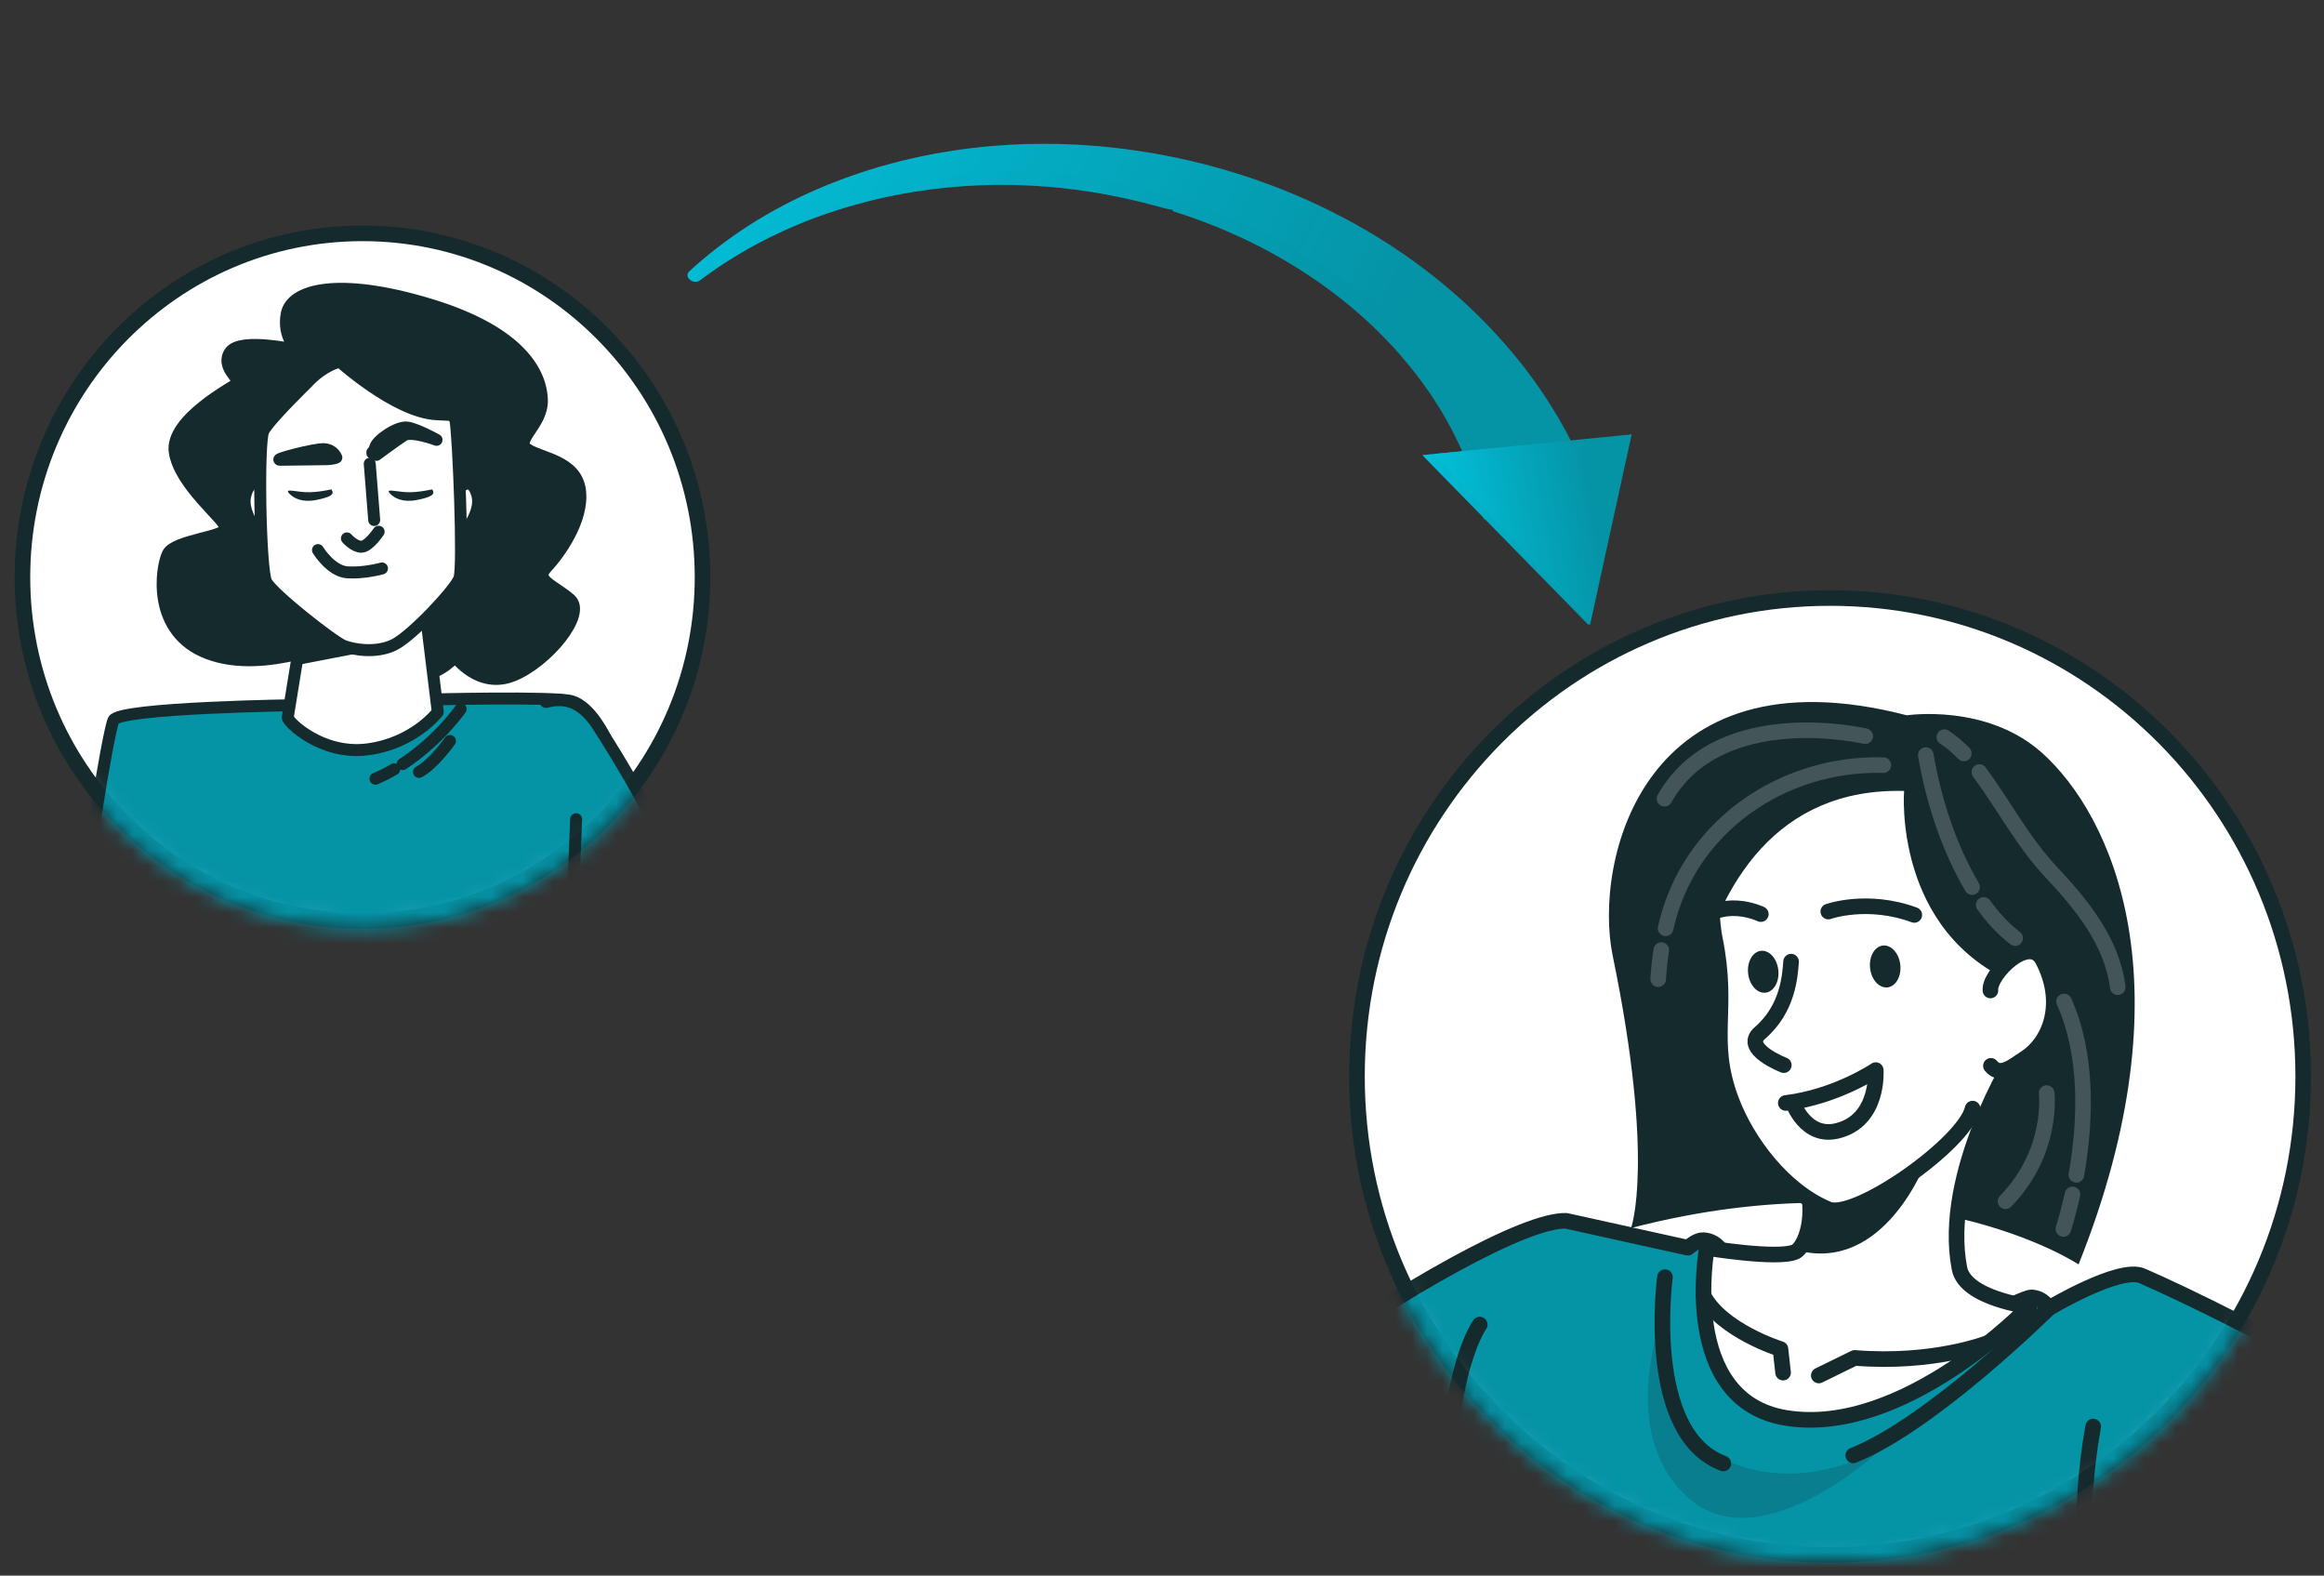 <?xml version="1.0" encoding="UTF-8"?> <svg xmlns="http://www.w3.org/2000/svg" width="149" height="101" viewBox="0 0 149 101" fill="none"><rect x="0" y="0" width="149" height="101" fill="#333333" stroke="none"/> <path d="M102.881 34.069L96.155 33.381L95.134 33.276C95.134 33.276 95.091 33.08 95.009 32.713C94.974 32.528 94.912 32.302 94.842 32.036C94.779 31.769 94.682 31.466 94.578 31.124C94.359 30.444 94.069 29.617 93.642 28.687C93.217 27.758 92.671 26.721 91.956 25.627C91.243 24.535 90.365 23.386 89.314 22.234C88.775 21.665 88.216 21.082 87.59 20.522C87.514 20.451 87.436 20.379 87.359 20.308C87.279 20.238 87.198 20.169 87.118 20.099C86.957 19.96 86.794 19.819 86.632 19.678C86.292 19.408 85.96 19.122 85.602 18.858C84.192 17.772 82.598 16.762 80.873 15.863C80.009 15.415 79.109 15.003 78.188 14.614L77.487 14.338C77.37 14.292 77.251 14.242 77.138 14.2L76.794 14.076L76.45 13.95C76.335 13.909 76.226 13.867 76.09 13.825L75.314 13.572L75.217 13.54L75.182 13.482L75.183 13.435L75.171 13.432L74.987 13.422L74.613 13.335C74.368 13.262 74.121 13.197 73.873 13.135L73.131 12.943C72.881 12.885 72.631 12.829 72.383 12.771C71.385 12.545 70.381 12.352 69.375 12.214L68.997 12.16L68.62 12.116C68.369 12.087 68.118 12.055 67.868 12.03C67.366 11.986 66.866 11.936 66.368 11.913C65.871 11.877 65.376 11.869 64.883 11.852C64.638 11.849 64.393 11.85 64.149 11.85C64.027 11.849 63.905 11.849 63.783 11.848C63.661 11.852 63.541 11.855 63.421 11.859C62.451 11.873 61.507 11.945 60.582 12.033C60.122 12.085 59.666 12.133 59.221 12.202C58.772 12.26 58.335 12.341 57.901 12.414C56.175 12.727 54.585 13.159 53.162 13.637C51.736 14.117 50.482 14.655 49.408 15.185C48.334 15.714 47.446 16.238 46.73 16.687C46.376 16.915 46.056 17.118 45.796 17.305C45.532 17.49 45.304 17.644 45.125 17.784C45.03 17.856 44.948 17.918 44.876 17.971C44.725 18.085 44.494 18.09 44.319 17.989C44.294 17.976 44.272 17.961 44.25 17.943L44.223 17.921C44.045 17.776 44.026 17.549 44.182 17.407C44.245 17.347 44.32 17.279 44.405 17.2C44.563 17.048 44.782 16.866 45.035 16.651C45.285 16.429 45.587 16.195 45.923 15.928C46.603 15.404 47.456 14.785 48.505 14.14C49.554 13.498 50.796 12.826 52.234 12.197C53.672 11.57 55.299 10.974 57.102 10.491C57.555 10.375 58.012 10.251 58.486 10.151C58.956 10.039 59.44 9.947 59.929 9.853C60.911 9.677 61.926 9.519 62.977 9.419C63.108 9.406 63.239 9.391 63.371 9.378C63.504 9.368 63.636 9.357 63.768 9.348C64.035 9.328 64.302 9.305 64.57 9.288C65.109 9.263 65.652 9.23 66.203 9.228C66.753 9.211 67.308 9.222 67.868 9.228C68.147 9.235 68.427 9.249 68.71 9.259L69.132 9.277L69.555 9.305C70.688 9.372 71.831 9.503 72.974 9.671C73.26 9.715 73.546 9.76 73.832 9.805L74.687 9.962C74.974 10.013 75.257 10.076 75.541 10.137L75.968 10.228L76.181 10.274L76.418 10.333L77.214 10.526C77.341 10.555 77.49 10.597 77.634 10.637L78.069 10.757L78.503 10.878C78.648 10.918 78.782 10.963 78.922 11.005C79.2 11.091 79.479 11.176 79.756 11.262C80.857 11.627 81.943 12.026 82.999 12.47C85.105 13.361 87.098 14.408 88.903 15.568C89.36 15.851 89.79 16.158 90.227 16.452C90.439 16.604 90.649 16.756 90.86 16.909C90.963 16.985 91.068 17.061 91.172 17.137C91.274 17.215 91.374 17.294 91.476 17.372C92.294 17.987 93.041 18.634 93.761 19.272C95.178 20.566 96.395 21.884 97.414 23.157C98.435 24.43 99.251 25.661 99.907 26.777C100.564 27.892 101.045 28.898 101.415 29.734C101.596 30.153 101.757 30.528 101.877 30.858C102.003 31.187 102.112 31.468 102.186 31.698C102.341 32.156 102.881 34.069 102.881 34.069Z" fill="url(#paint0_linear_6684_17013)"></path> <path opacity="0.3" d="M96.239 33.155C96.218 33.234 96.19 33.31 96.154 33.381L95.133 33.276C95.133 33.276 95.091 33.08 95.009 32.712C94.974 32.528 94.912 32.302 94.842 32.036C94.778 31.769 94.682 31.466 94.578 31.124C94.359 30.444 94.069 29.617 93.642 28.687C93.216 27.758 92.671 26.721 91.956 25.627C91.243 24.535 90.365 23.386 89.313 22.234C88.775 21.665 88.216 21.082 87.59 20.522C87.513 20.451 87.435 20.379 87.359 20.308C87.279 20.238 87.198 20.169 87.118 20.099C86.956 19.96 86.794 19.819 86.632 19.678C86.292 19.408 85.96 19.122 85.601 18.858C84.191 17.772 82.598 16.762 80.873 15.863C80.009 15.415 79.108 15.003 78.187 14.614L77.486 14.337C77.37 14.292 77.251 14.242 77.138 14.2L76.793 14.076L76.45 13.95C76.335 13.909 76.226 13.867 76.09 13.825L75.314 13.572L75.217 13.54L75.182 13.482L75.182 13.435L75.17 13.432L74.987 13.422L74.612 13.335C74.368 13.262 74.12 13.197 73.873 13.135L73.131 12.943C72.88 12.885 72.631 12.829 72.382 12.771C71.385 12.545 70.38 12.352 69.374 12.214L68.997 12.16L68.62 12.116C68.369 12.087 68.118 12.055 67.867 12.03C67.365 11.986 66.866 11.936 66.368 11.913C65.871 11.877 65.376 11.869 64.883 11.852C64.637 11.849 64.393 11.85 64.149 11.85C64.027 11.849 63.905 11.849 63.783 11.848C63.661 11.852 63.541 11.855 63.42 11.859C62.451 11.873 61.506 11.945 60.582 12.033C60.122 12.085 59.666 12.133 59.221 12.202C58.771 12.26 58.335 12.341 57.901 12.414C56.175 12.727 54.585 13.159 53.161 13.637C51.736 14.117 50.481 14.655 49.408 15.185C48.334 15.714 47.446 16.238 46.73 16.687C46.376 16.915 46.056 17.118 45.796 17.305C45.532 17.49 45.304 17.644 45.125 17.784C45.03 17.856 44.947 17.918 44.876 17.971C44.725 18.084 44.494 18.09 44.319 17.989C46.731 16.22 57.794 8.839 71.252 11.626C86.498 14.783 98.021 26.478 96.239 33.155Z" fill="url(#paint1_linear_6684_17013)"></path> <path d="M103.846 27.977L101.861 40.074L91.189 29.171L103.846 27.977Z" fill="url(#paint2_linear_6684_17013)"></path> <path opacity="0.3" d="M103.846 27.977L101.861 40.074L91.189 29.171L103.846 27.977Z" fill="url(#paint3_linear_6684_17013)"></path> <path d="M104.613 27.843L101.943 40.06L91.966 29.098L104.613 27.843Z" fill="url(#paint4_linear_6684_17013)"></path> <path d="M147.667 69C147.667 85.937 134.086 99.667 117.333 99.667C100.581 99.667 87 85.937 87 69C87 52.063 100.581 38.333 117.333 38.333C134.086 38.333 147.667 52.063 147.667 69Z" fill="white"></path> <path d="M147.667 69C147.667 85.937 134.086 99.667 117.333 99.667C100.581 99.667 87 85.937 87 69C87 52.063 100.581 38.333 117.333 38.333C134.086 38.333 147.667 52.063 147.667 69Z" stroke="#142A2D"></path> <mask id="mask0_6684_17013" style="mask-type:alpha" maskUnits="userSpaceOnUse" x="87" y="38" width="61" height="62"> <path d="M147.667 69C147.667 85.937 134.086 99.667 117.333 99.667C100.581 99.667 87 85.937 87 69C87 52.063 100.581 38.333 117.333 38.333C134.086 38.333 147.667 52.063 147.667 69Z" fill="#D9D9D9"></path> <path d="M147.667 69C147.667 85.937 134.086 99.667 117.333 99.667C100.581 99.667 87 85.937 87 69C87 52.063 100.581 38.333 117.333 38.333C134.086 38.333 147.667 52.063 147.667 69Z" stroke="black"></path> </mask> <g mask="url(#mask0_6684_17013)"> <path d="M162.424 100.811C161.864 101.663 161.101 102.466 160.188 103.221C160.188 103.221 160.185 103.221 160.185 103.225C152.921 109.238 136.176 112.21 136.176 112.21C136.176 112.21 135.616 113.051 134.753 114.248C133.205 116.397 130.669 119.698 128.601 121.353L128.597 121.352C127.725 122.054 126.934 122.46 126.338 122.35L129.478 133.955L130.884 138.993C130.884 138.993 116.446 145.292 91.748 138.087C91.748 138.087 91.468 134.864 91.677 134.176C91.687 134.145 91.697 134.111 91.71 134.076C91.941 133.521 92.678 132.859 92.678 132.859C92.678 132.859 92.54 130.786 92.47 128.677C92.414 127.038 92.399 125.378 92.52 124.64C92.696 123.576 93.474 121.005 93.865 119.741C94.005 119.293 94.095 119.009 94.095 119.009L92.866 107.499L92.513 104.184C92.513 104.184 92.507 104.123 92.494 104.012C92.493 103.986 92.491 103.962 92.487 103.929L92.293 102.151L85.941 104.091C85.941 104.091 86.279 104.834 86.732 105.879C87.567 107.787 88.793 110.696 89.066 111.846C89.087 111.941 89.115 112.032 89.147 112.123C89.737 113.802 91.974 115.326 91.974 115.326L85.959 122.356L84.18 121.114C84.18 121.114 83.922 121.318 83.464 121.565C82.294 122.2 79.84 123.133 77.161 121.708C76.182 121.188 75.175 120.354 74.189 119.078C69.447 112.94 67.412 107.94 68.078 102.056C68.746 96.169 95.168 78.07 100.411 78.258L108.21 79.981C108.378 79.841 108.834 79.48 109.185 79.497C110.604 79.57 110.64 81.218 110.64 81.218L128.117 84.054C128.117 84.054 129.928 83.148 130.244 83.163C131.017 83.201 131.347 83.865 131.347 83.865C131.347 83.865 135.875 81.153 137.333 81.784C142.122 83.85 165.962 95.435 162.424 100.811Z" fill="#0593A6"></path> <path opacity="0.2" d="M160.184 103.225C152.921 109.239 136.175 112.21 136.175 112.21C136.175 112.21 135.616 113.051 134.753 114.248C133.338 110.94 131.299 104.1 133.684 95.692C133.684 95.692 134.974 102.679 140.329 104.338C140.329 104.338 136.23 101.285 137.661 93.936C137.661 93.936 139.058 102.587 148.159 104.975C152.586 106.136 156.909 104.849 160.184 103.225Z" fill="#142A2D"></path> <path opacity="0.2" d="M92.495 104.012L92.294 102.151L85.942 104.092C85.942 104.092 86.28 104.835 86.733 105.879C84.304 105.628 79.695 107.884 78.891 105.427C77.922 102.461 83.887 103.483 83.887 103.483L89.514 100.209C88.45 95.659 91.159 92.237 91.159 92.237L91.674 95.412C91.921 89.376 94.281 86.074 94.281 86.074C92.317 90.847 92.372 102.596 92.495 104.012Z" fill="#142A2D"></path> <path opacity="0.2" d="M106.585 84.362C106.583 84.981 106.193 92.016 111.309 93.874C116.426 95.732 120.975 92.581 120.975 92.581C120.975 92.581 113.128 100.148 108.354 96.104C103.58 92.06 106.585 84.362 106.585 84.362Z" fill="#142A2D"></path> <path d="M91.748 138.086C91.748 138.086 91.471 134.863 91.676 134.176C91.849 133.601 92.677 132.859 92.677 132.859C92.677 132.859 92.243 126.325 92.521 124.641C92.76 123.198 94.097 119.007 94.097 119.007L92.295 102.151L85.943 104.092C85.943 104.092 88.647 110.067 89.066 111.847C89.485 113.628 91.976 115.326 91.976 115.326L85.959 122.354L84.182 121.115C84.182 121.115 78.933 125.219 74.191 119.079C69.449 112.938 67.414 107.939 68.08 102.054C68.746 96.168 95.172 78.069 100.414 78.255L108.212 79.979C108.381 79.84 108.837 79.479 109.187 79.496C110.606 79.569 110.642 81.217 110.642 81.217L128.118 84.054C128.118 84.054 129.931 83.147 130.247 83.163C131.02 83.202 131.35 83.863 131.35 83.863C131.35 83.863 135.876 81.153 137.337 81.783C142.122 83.848 165.962 95.434 162.425 100.81C157.404 108.442 136.178 112.208 136.178 112.208C136.178 112.208 129.117 122.855 126.337 122.348L130.885 138.992" stroke="#142A2D" stroke-miterlimit="10" stroke-linecap="round" stroke-linejoin="round"></path> <path d="M122.257 45.852C122.257 45.852 127.365 45.076 130.916 48.254C135.404 52.272 140.442 63.1 133.265 81.049C133.265 81.049 122.664 74.01 104.572 78.717C104.572 78.717 106.129 74.507 103.395 61.255C102.158 55.263 105.267 41.448 122.257 45.852Z" fill="#142A2D"></path> <path d="M114.511 90.889C122.073 92.115 130.108 83.745 130.108 83.745C130.108 83.745 125.996 83.238 125.628 81.308C124.449 75.219 129.193 67.697 129.193 67.697C129.193 67.697 110.833 68.205 114.043 72.36C114.717 73.232 115.18 74.067 115.495 74.85C116.608 77.585 115.836 79.649 115.244 80.152C115.201 80.189 115.152 80.218 115.11 80.241C113.999 80.749 109.436 79.993 109.436 79.993C109.436 79.993 107.612 89.771 114.511 90.889Z" fill="white" stroke="#142A2D" stroke-miterlimit="10" stroke-linecap="round" stroke-linejoin="round"></path> <path d="M127.505 86.062C127.505 86.062 124.018 87.457 118.911 87.042L116.61 88.169" stroke="#142A2D" stroke-miterlimit="10" stroke-linecap="round" stroke-linejoin="round"></path> <path d="M114.32 87.984L114.151 86.474C114.151 86.474 110.385 85.294 109.219 83.055" stroke="#142A2D" stroke-miterlimit="10" stroke-linecap="round" stroke-linejoin="round"></path> <path d="M115.244 80.152C120.867 81.622 123.507 74.41 123.507 74.41C123.507 74.41 119.009 73.069 115.496 74.85C116.609 77.585 115.837 79.648 115.244 80.152Z" fill="#142A2D"></path> <path d="M129.518 63.904C130.886 56.226 129.365 47.012 117.679 47.775C109.33 48.321 109.398 57.475 109.951 60.207C110.881 64.802 109.549 66.612 110.98 70.472C112.009 73.246 114.4 76.349 117.213 77.511C118.944 78.226 125.952 73.309 126.47 71.061" fill="white"></path> <path d="M129.518 63.904C130.886 56.226 129.365 47.012 117.679 47.775C109.33 48.321 109.398 57.475 109.951 60.207C110.881 64.802 109.549 66.612 110.98 70.472C112.009 73.246 114.4 76.349 117.213 77.511C118.944 78.226 125.952 73.309 126.47 71.061" stroke="#142A2D" stroke-miterlimit="10" stroke-linecap="round" stroke-linejoin="round"></path> <path d="M114.833 61.641C114.763 62.502 114.662 64.638 112.836 66.213C111.655 67.232 114.366 68.275 114.366 68.275" stroke="#142A2D" stroke-miterlimit="10" stroke-linecap="round" stroke-linejoin="round"></path> <path d="M112.893 58.594C112.893 58.594 110.314 57.337 108.571 59.411" stroke="#142A2D" stroke-miterlimit="10" stroke-linecap="round" stroke-linejoin="round"></path> <path d="M117.219 58.431C117.219 58.431 119.711 57.537 122.732 58.648" stroke="#142A2D" stroke-miterlimit="10" stroke-linecap="round" stroke-linejoin="round"></path> <path d="M119.897 62.056C119.977 62.796 120.476 63.35 121.011 63.292C121.546 63.234 121.915 62.587 121.835 61.846C121.754 61.105 121.256 60.552 120.721 60.61C120.186 60.667 119.817 61.315 119.897 62.056Z" fill="#142A2D"></path> <path d="M114.494 70.701C117.737 70.307 120.261 68.594 120.261 68.594C120.261 68.594 120.502 71.815 117.804 72.485C115.735 72.999 114.934 70.637 114.934 70.637" stroke="#142A2D" stroke-miterlimit="10" stroke-linecap="round" stroke-linejoin="round"></path> <path d="M122.078 50.7C122.078 50.7 121.338 59.799 129.37 63.104L133.133 54.358L127.441 48.054L118.864 45.576C106.05 46.375 100.533 54.338 107.648 75.551C107.648 75.551 105.658 50.286 122.078 50.7Z" fill="#142A2D"></path> <path d="M127.614 63.49C127.504 62.467 130.09 59.862 130.965 61.534C132.457 64.383 131.37 66.867 129.827 67.84C129.136 68.275 128.261 69.091 127.645 68.321" fill="white"></path> <path d="M127.614 63.49C127.504 62.467 130.09 59.862 130.965 61.534C132.457 64.383 131.37 66.867 129.827 67.84C129.136 68.275 128.261 69.091 127.645 68.321" stroke="#142A2D" stroke-miterlimit="10" stroke-linecap="round" stroke-linejoin="round"></path> <path d="M112.078 62.394C112.158 63.135 112.657 63.689 113.192 63.631C113.727 63.573 114.095 62.925 114.015 62.185C113.935 61.444 113.436 60.89 112.901 60.948C112.367 61.006 111.998 61.653 112.078 62.394Z" fill="#142A2D"></path> <g opacity="0.2"> <path d="M106.512 60.9C106.416 61.518 106.35 62.14 106.312 62.764" stroke="white" stroke-miterlimit="10" stroke-linecap="round" stroke-linejoin="round"></path> <path d="M120.747 49.045C114.256 48.873 108.223 53.011 106.788 59.508" stroke="white" stroke-miterlimit="10" stroke-linecap="round" stroke-linejoin="round"></path> <path d="M119.588 47.189C119.588 47.189 110.227 44.988 106.717 51.197" stroke="white" stroke-miterlimit="10" stroke-linecap="round" stroke-linejoin="round"></path> <path d="M127.182 58.007C127.755 58.802 128.42 59.538 129.2 60.134" stroke="white" stroke-miterlimit="10" stroke-linecap="round" stroke-linejoin="round"></path> <path d="M123.47 48.403C123.971 51.328 124.935 54.3 126.439 56.863" stroke="white" stroke-miterlimit="10" stroke-linecap="round" stroke-linejoin="round"></path> <path d="M132.875 76.562C132.709 77.307 132.514 78.046 132.292 78.777" stroke="white" stroke-miterlimit="10" stroke-linecap="round" stroke-linejoin="round"></path> <path d="M132.333 64.192C133.852 67.564 133.748 71.759 133.124 75.308" stroke="white" stroke-miterlimit="10" stroke-linecap="round" stroke-linejoin="round"></path> <path d="M131.219 70.064C131.219 70.064 131.684 73.827 128.581 77.001" stroke="white" stroke-miterlimit="10" stroke-linecap="round" stroke-linejoin="round"></path> <path d="M126.903 49.488C128.496 51.642 129.678 53.951 131.524 55.918C133.467 57.988 135.41 60.361 135.775 63.278" stroke="white" stroke-miterlimit="10" stroke-linecap="round" stroke-linejoin="round"></path> <path d="M124.659 47.25C125.116 47.547 125.531 47.904 125.908 48.297" stroke="white" stroke-miterlimit="10" stroke-linecap="round" stroke-linejoin="round"></path> </g> <path d="M136.177 112.209C136.177 112.209 132.144 102.823 134.201 91.441" stroke="#142A2D" stroke-miterlimit="10" stroke-linecap="round" stroke-linejoin="round"></path> <path d="M131.35 83.864C131.35 83.864 123.841 91.304 118.818 93.29" stroke="#142A2D" stroke-miterlimit="10" stroke-linecap="round" stroke-linejoin="round"></path> <path d="M106.747 81.864C106.747 81.864 105.38 91.91 110.486 93.807" stroke="#142A2D" stroke-miterlimit="10" stroke-linecap="round" stroke-linejoin="round"></path> <path d="M92.294 102.15C92.294 102.15 92.253 88.979 94.87 84.906" stroke="#142A2D" stroke-miterlimit="10" stroke-linecap="round" stroke-linejoin="round"></path> <path d="M91.319 88.732C91.319 88.732 90.584 96.911 92.233 99.58" stroke="#142A2D" stroke-miterlimit="10" stroke-linecap="round" stroke-linejoin="round"></path> </g> <path d="M45.042 37C45.042 49.173 35.281 59.042 23.24 59.042C11.199 59.042 1.438 49.173 1.438 37C1.438 24.827 11.199 14.958 23.24 14.958C35.281 14.958 45.042 24.827 45.042 37Z" fill="white"></path> <path d="M45.042 37C45.042 49.173 35.281 59.042 23.24 59.042C11.199 59.042 1.438 49.173 1.438 37C1.438 24.827 11.199 14.958 23.24 14.958C35.281 14.958 45.042 24.827 45.042 37Z" stroke="#142A2D"></path> <mask id="mask1_6684_17013" style="mask-type:alpha" maskUnits="userSpaceOnUse" x="1" y="14" width="45" height="46"> <path d="M45.042 37C45.042 49.173 35.281 59.042 23.24 59.042C11.199 59.042 1.438 49.173 1.438 37C1.438 24.827 11.199 14.958 23.24 14.958C35.281 14.958 45.042 24.827 45.042 37Z" fill="#D9D9D9"></path> <path d="M45.042 37C45.042 49.173 35.281 59.042 23.24 59.042C11.199 59.042 1.438 49.173 1.438 37C1.438 24.827 11.199 14.958 23.24 14.958C35.281 14.958 45.042 24.827 45.042 37Z" stroke="black"></path> </mask> <g mask="url(#mask1_6684_17013)"> <path d="M19.14 45.199C19.14 45.199 7.633 45.352 7.275 46.17C6.917 46.988 5.281 56.91 5.178 60.336C5.076 63.763 5.025 66.013 5.383 66.422C5.741 66.831 11.315 70.053 11.315 70.053C11.315 70.053 8.707 79.207 9.525 79.514C10.344 79.821 15.355 81.1 18.577 81.151C21.799 81.202 24.97 81.202 25.226 81.202C25.481 81.202 33.715 81.509 36.579 80.844C39.443 80.179 40.312 80.128 40.312 79.003C40.312 77.878 39.596 76.497 39.545 76.241C39.494 75.985 41.488 56.603 40.363 51.847C39.238 47.091 37.755 45.25 36.63 44.943C35.505 44.636 27.476 44.841 27.476 44.841L19.14 45.199Z" fill="#0593A6" stroke="#142A2D" stroke-width="0.767" stroke-miterlimit="10" stroke-linecap="round" stroke-linejoin="round"></path> <path d="M25.269 49.313C24.89 49.533 24.491 49.737 24.072 49.915" stroke="#142A2D" stroke-width="0.767" stroke-miterlimit="10" stroke-linecap="round" stroke-linejoin="round"></path> <path d="M29.533 45.447C29.533 45.447 28.136 47.461 25.81 48.98" stroke="#142A2D" stroke-width="0.767" stroke-miterlimit="10" stroke-linecap="round" stroke-linejoin="round"></path> <path d="M28.85 47.495C28.85 47.495 27.795 48.984 26.864 49.481" stroke="#142A2D" stroke-width="0.767" stroke-miterlimit="10" stroke-linecap="round" stroke-linejoin="round"></path> <path d="M19.069 22.453C19.069 22.453 15.455 21.623 14.771 22.551C14.088 23.479 15.455 24.358 15.26 24.553C15.064 24.749 10.865 26.897 11.207 28.997C11.549 31.097 14.381 33.245 14.478 33.831C14.576 34.417 11.207 34.612 10.767 35.492C10.328 36.37 9.693 40.521 13.355 41.888C17.018 43.255 21.608 40.961 22.877 40.961C24.147 40.961 25.416 43.451 26.881 43.304C28.346 43.158 29.177 42.084 29.177 42.084C29.177 42.084 30.69 44.183 32.888 43.304C35.085 42.425 37.624 39.349 36.55 38.421C35.476 37.494 34.255 37.201 35.036 36.37C35.818 35.54 37.429 33.343 37.185 31.439C36.941 29.534 34.694 29.388 33.815 28.802C32.936 28.216 34.792 27.239 34.743 25.628C34.694 24.016 33.522 21.331 27.565 19.524C21.608 17.717 18.678 18.596 18.385 20.11C18.092 21.623 19.069 22.453 19.069 22.453Z" fill="#142A2D" stroke="#142A2D" stroke-width="0.767" stroke-miterlimit="10" stroke-linecap="round" stroke-linejoin="round"></path> <path d="M19.718 38.121C19.718 38.121 18.497 45.738 18.448 45.982C18.4 46.227 20.597 48.424 23.576 48.033C26.554 47.643 28.068 45.641 28.068 45.641L27.14 38.072C27.14 38.072 24.601 39.293 23.039 39.244C21.476 39.195 19.718 38.121 19.718 38.121Z" fill="white" stroke="#142A2D" stroke-width="0.767" stroke-miterlimit="10" stroke-linecap="round" stroke-linejoin="round"></path> <path d="M19.217 42.208L24.358 41.213L19.718 38.121L19.217 42.208Z" fill="#142A2D" stroke="#142A2D" stroke-width="0.767" stroke-miterlimit="10" stroke-linecap="round" stroke-linejoin="round"></path> <path d="M17.005 31.404C17.005 31.404 16.144 30.315 15.743 31.691C15.341 33.067 17.062 34.73 17.062 34.73L17.005 31.404Z" fill="white" stroke="#142A2D" stroke-width="0.767" stroke-miterlimit="10" stroke-linecap="round" stroke-linejoin="round"></path> <path d="M29.331 31.404C29.331 31.404 30.191 30.315 30.593 31.691C30.994 33.067 29.273 34.73 29.273 34.73L29.331 31.404Z" fill="white" stroke="#142A2D" stroke-width="0.767" stroke-miterlimit="10" stroke-linecap="round" stroke-linejoin="round"></path> <path d="M19.707 24.518C19.707 24.518 17.245 26.909 16.888 27.623C16.531 28.337 16.674 36.509 17.066 37.294C17.459 38.079 21.385 41.149 22.027 41.398C22.669 41.648 24.133 41.898 25.275 41.327C26.417 40.756 29.165 37.83 29.45 37.08C29.736 36.331 29.379 27.765 29.201 26.945C29.022 26.124 24.704 23.198 22.884 23.055C21.064 22.912 19.707 24.518 19.707 24.518Z" fill="white" stroke="#142A2D" stroke-width="0.767" stroke-miterlimit="10" stroke-linecap="round" stroke-linejoin="round"></path> <path d="M21.644 23.056C21.644 23.056 25.333 26.421 27.986 26.551C30.64 26.68 30.64 26.68 30.64 26.68C30.64 26.68 24.815 25.903 23.003 21.956C23.003 21.956 20.997 20.273 21.644 23.056Z" fill="#142A2D" stroke="#142A2D" stroke-width="0.767" stroke-miterlimit="10" stroke-linecap="round" stroke-linejoin="round"></path> <path d="M23.705 29.729L23.991 33.333" stroke="#142A2D" stroke-width="0.767" stroke-miterlimit="10" stroke-linecap="round" stroke-linejoin="round"></path> <path d="M24.276 34.083C24.276 34.083 23.634 35.046 23.17 35.046C22.706 35.046 22.242 34.511 22.242 34.511" stroke="#142A2D" stroke-width="0.767" stroke-miterlimit="10" stroke-linecap="round" stroke-linejoin="round"></path> <path d="M20.386 35.26C20.386 35.26 21.206 36.616 22.277 36.688C23.348 36.759 24.49 36.438 24.49 36.438" stroke="#142A2D" stroke-width="0.767" stroke-miterlimit="10" stroke-linecap="round" stroke-linejoin="round"></path> <path d="M24.133 29.158C24.133 29.158 25.383 28.23 25.882 27.909C26.382 27.587 27.988 28.194 27.988 28.194C27.988 28.194 26.774 27.516 26.132 27.409C25.489 27.302 24.169 28.23 24.062 28.658C23.955 29.086 23.634 28.979 24.133 29.158Z" fill="#142A2D" stroke="#142A2D" stroke-width="0.767" stroke-miterlimit="10" stroke-linecap="round" stroke-linejoin="round"></path> <path d="M21.564 29.328C21.564 29.328 21.385 28.829 20.779 28.793C20.172 28.757 17.495 29.471 17.959 29.471C18.423 29.471 20.35 29.435 20.85 29.435C21.349 29.435 21.564 29.328 21.564 29.328Z" fill="#142A2D" stroke="#142A2D" stroke-width="0.767" stroke-miterlimit="10" stroke-linecap="round" stroke-linejoin="round"></path> <path d="M27.702 31.37C27.702 31.37 26.774 31.584 26.06 31.549C25.347 31.513 24.704 31.299 24.99 31.62C25.275 31.941 25.846 32.227 26.738 32.048C27.631 31.87 27.952 31.691 27.702 31.37Z" fill="#142A2D"></path> <path d="M21.243 31.37C21.243 31.37 20.315 31.584 19.601 31.549C18.887 31.513 18.245 31.299 18.53 31.62C18.816 31.941 19.387 32.227 20.279 32.048C21.171 31.87 21.492 31.691 21.243 31.37Z" fill="#142A2D"></path> <path d="M36.937 52.511L36.426 65.706C36.426 65.706 35.863 65.757 35.658 66.013C35.454 66.268 35.3 66.575 35.3 66.575C35.3 66.575 30.135 66.78 27.681 67.496C25.226 68.212 23.589 69.081 23.589 69.081L21.339 69.03L20.879 74.963L23.896 75.065C23.896 75.065 25.379 75.934 32.13 76.548C38.88 77.162 42 77.315 42.716 76.497C43.432 75.678 43.739 74.4 43.841 73.735C43.944 73.07 45.171 68.979 45.171 63.047C45.171 57.114 39.596 48.523 38.369 46.58C37.142 44.636 35.863 44.789 34.994 44.994" fill="#0593A6"></path> <path d="M36.937 52.511L36.426 65.706C36.426 65.706 35.863 65.757 35.658 66.013C35.454 66.268 35.3 66.575 35.3 66.575C35.3 66.575 30.135 66.78 27.681 67.496C25.226 68.212 23.589 69.081 23.589 69.081L21.339 69.03L20.879 74.962L23.896 75.065C23.896 75.065 25.379 75.934 32.13 76.548C38.88 77.162 42 77.315 42.716 76.497C43.432 75.678 43.739 74.4 43.841 73.735C43.944 73.07 45.171 68.979 45.171 63.047C45.171 57.114 39.596 48.523 38.369 46.58C37.142 44.636 35.863 44.789 34.994 44.994" stroke="#142A2D" stroke-width="0.767" stroke-miterlimit="10" stroke-linecap="round" stroke-linejoin="round"></path> </g> <defs> <linearGradient id="paint0_linear_6684_17013" x1="20.876" y1="-6.653" x2="86.594" y2="26.109" gradientUnits="userSpaceOnUse"> <stop stop-color="#00DAF7"></stop> <stop offset="1" stop-color="#0593A6"></stop> </linearGradient> <linearGradient id="paint1_linear_6684_17013" x1="23.674" y1="-3.009" x2="81.726" y2="26.135" gradientUnits="userSpaceOnUse"> <stop stop-color="#00DAF7"></stop> <stop offset="1" stop-color="#0593A6"></stop> </linearGradient> <linearGradient id="paint2_linear_6684_17013" x1="84.704" y1="26.966" x2="100.087" y2="24.319" gradientUnits="userSpaceOnUse"> <stop stop-color="#00DAF7"></stop> <stop offset="1" stop-color="#0593A6"></stop> </linearGradient> <linearGradient id="paint3_linear_6684_17013" x1="84.704" y1="26.966" x2="100.087" y2="24.319" gradientUnits="userSpaceOnUse"> <stop stop-color="#00DAF7"></stop> <stop offset="1" stop-color="#0593A6"></stop> </linearGradient> <linearGradient id="paint4_linear_6684_17013" x1="85.486" y1="26.923" x2="100.876" y2="24.285" gradientUnits="userSpaceOnUse"> <stop stop-color="#00DAF7"></stop> <stop offset="1" stop-color="#0593A6"></stop> </linearGradient> </defs> </svg> 